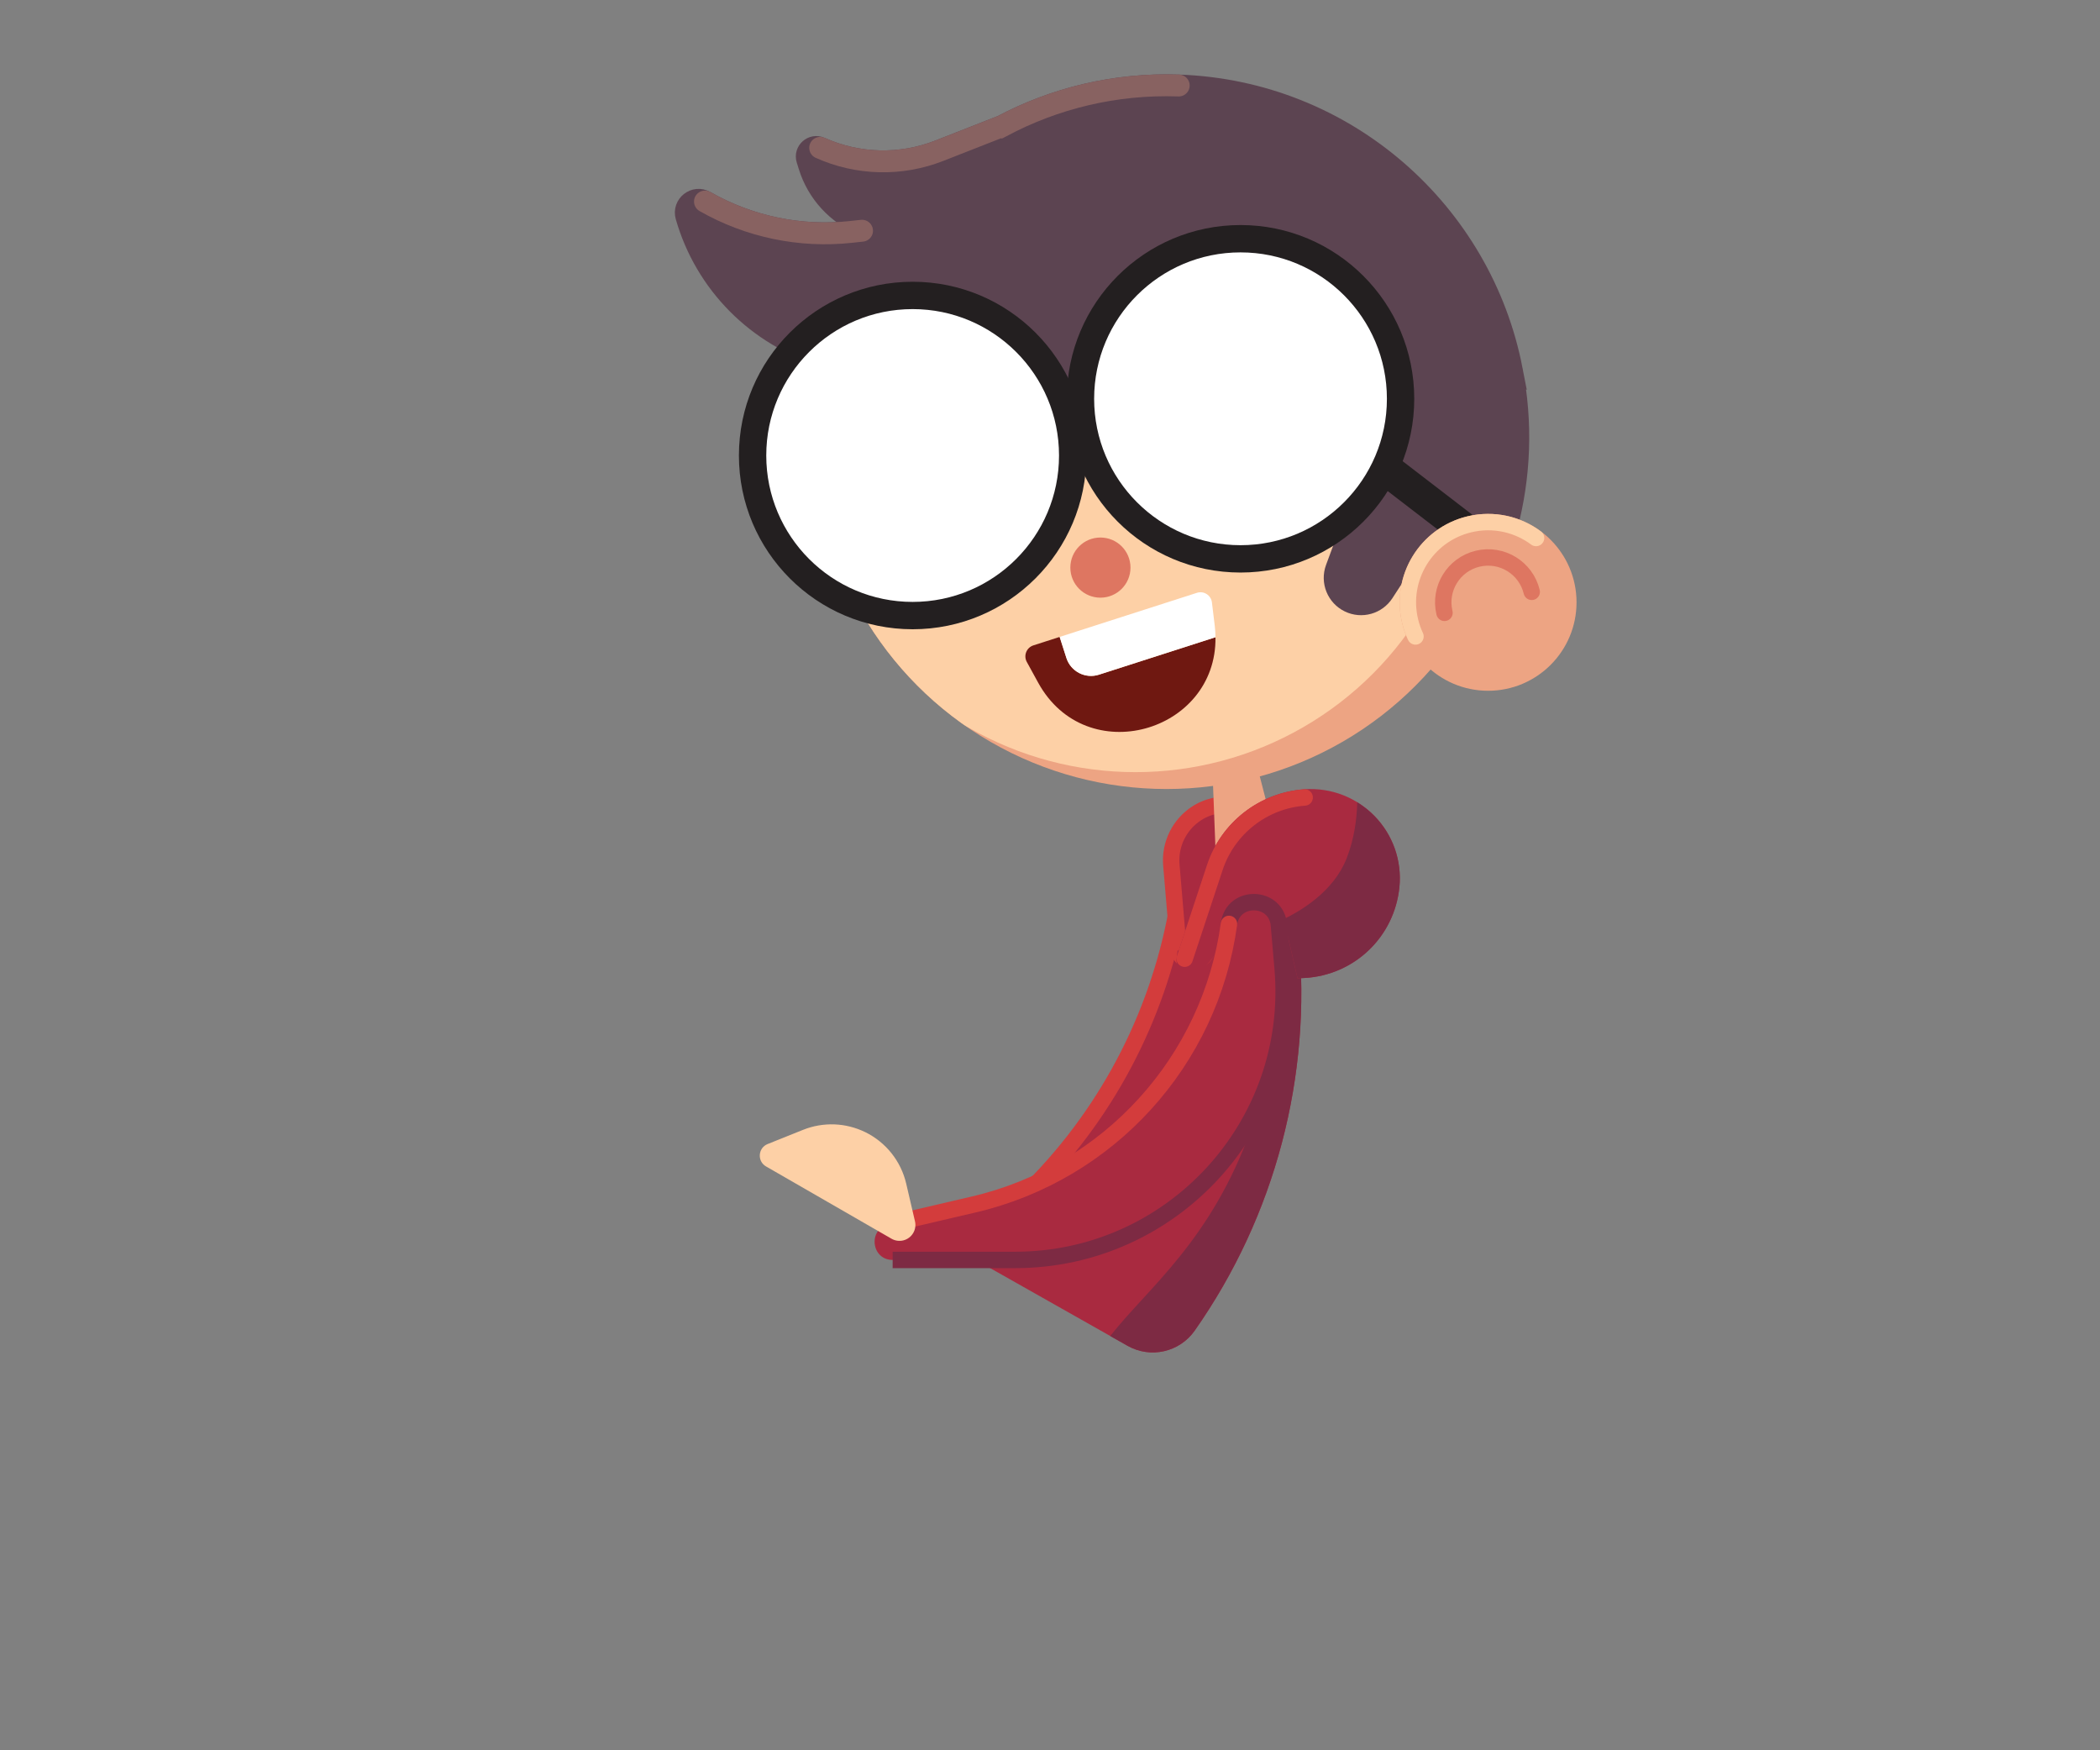 <?xml version="1.0" encoding="UTF-8"?>
<svg id="david_upper" xmlns="http://www.w3.org/2000/svg" xmlns:xlink="http://www.w3.org/1999/xlink" viewBox="0 0 384 320">
  <rect x="0" y="0" width="384" height="320" fill="#808080" stroke="none"/>
  <defs>
    <clipPath id="clippath">
      <circle cx="213.302" cy="79.924" r="64.33" fill="none"/>
    </clipPath>
  </defs>
  <g>
    <path d="m217.015,157.543l-2.153,10.735c-3.947,19.686-13.958,37.642-28.628,51.351l-10.097,9.435,30.048,16.985c4.195,2.371,9.505,1.171,12.272-2.773h0c14.71-20.966,21.452-46.496,19.012-71.991l-2.114-22.089-18.34,8.348Z" fill="#a92a40"/>
    <path d="m217.015,157.543l-2.153,10.735c-3.947,19.686-13.958,37.642-28.628,51.351l-10.097,9.435" fill="none" stroke="#d33c3c" stroke-miterlimit="10" stroke-width="3"/>
    <path d="m237.469,171.284l-1.85-19.325c.29,3.146,1.295,31.35-6.751,54.157-7.28,20.635-18.929,29.313-25.852,38.142l3.168,1.791c4.195,2.371,9.505,1.171,12.272-2.773h0c14.71-20.966,21.452-46.496,19.012-71.991Z" fill="#7d2a43"/>
  </g>
  <path d="m235.414,150.33l-8.359-2.714c-2.74-.89-5.735-.509-8.165,1.038h0c-3.21,2.043-5.021,5.699-4.701,9.491l1.292,15.286c.21,2.49,3.471,3.277,4.795,1.157l15.139-24.258Z" fill="#a92a40" stroke="#d33c3c" stroke-miterlimit="10" stroke-width="3"/>
  <polygon points="221.566 137.231 222.445 160.005 233.859 155.493 228.807 135.931 221.566 137.231" fill="#eda483"/>
  <g>
    <path d="m216.627,175.279l5.506-16.661c2.381-7.204,8.868-12.263,16.435-12.817h0c9.188-.672,16.757,7.113,15.825,16.278h0c-.844,8.309-7.61,14.769-15.949,15.228l-1.653-7.146c-1.2-5.19-7.883-6.67-11.162-2.47l-6.637,8.5c-.771,1.15-2.567.458-2.367-.912Z" fill="#a92a40" stroke="#a92a40" stroke-miterlimit="10" stroke-width="3"/>
    <path d="m216.627,175.279l5.506-16.661c2.381-7.204,8.868-12.263,16.435-12.817h0" fill="none" stroke="#d33c3c" stroke-linecap="round" stroke-miterlimit="10" stroke-width="3"/>
    <path d="m255.886,162.231c.489-4.811-1.164-9.559-4.535-13.026-.956-.983-2.027-1.814-3.168-2.516-.076,3.059-.547,6.655-1.924,10.2-2.396,6.166-8.526,9.774-12.081,11.415.551.599.954,1.34,1.152,2.195l1.937,8.375,1.26-.069c9.134-.502,16.435-7.473,17.359-16.573Z" fill="#7d2a43"/>
  </g>
  <g clip-path="url(#clippath)">
    <rect x="122.735" y="-8.359" width="180.985" height="174.38" transform="translate(2.869 -7.365) rotate(1.992)" fill="#eda483"/>
    <circle cx="207.64" cy="79.847" r="61.324" fill="#fdd0a6"/>
  </g>
  <circle cx="201.219" cy="103.773" r="5.499" fill="#de7661"/>
  <g>
    <path d="m276.447,67.667c-5.561-28.78-30.369-50.971-60.909-52.033-11.69-.407-22.751,2.348-32.386,7.473l-.019-.009-11.378,4.462c-7.036,2.76-14.887,2.569-21.781-.529h0c-1.366-.614-2.817.674-2.369,2.103l.397,1.266c1.513,4.828,5.102,8.728,9.789,10.634h0c.576.234.457,1.082-.161,1.149l-2.02.219c-9.263,1.005-18.607-.939-26.702-5.554h0c-1.824-1.04-3.989.66-3.413,2.678,3.506,12.271,13.042,21.851,25.225,25.474.362.108.719.229,1.086.326l9.182,2.43,77.88,13.647c6.773,1.187,10.811,8.224,8.418,14.67l-2.929,7.892c-.867,2.337.186,4.95,2.432,6.031h0c2.19,1.054,4.821.317,6.145-1.721l1.472-2.267c3.12-4.805,8.204-7.987,13.89-8.694l7.178-.892c1.208-4.57,1.947-9.337,2.118-14.261.173-4.966-.241-9.814-1.146-14.494Z" fill="#5c4451" stroke="#5c4451" stroke-miterlimit="10" stroke-width="4"/>
    <path d="m157.629,42.183l-2.02.219c-9.263,1.005-18.607-.939-26.702-5.554h0" fill="none" stroke="#886261" stroke-linecap="round" stroke-miterlimit="10" stroke-width="4"/>
    <path d="m215.538,15.633c-11.69-.407-22.751,2.348-32.386,7.473l-.019-.009-11.378,4.462c-7.036,2.76-14.887,2.569-21.781-.529h0" fill="none" stroke="#886261" stroke-linecap="round" stroke-miterlimit="10" stroke-width="4"/>
  </g>
  <circle cx="166.883" cy="83.279" r="29.267" fill="#fff" stroke="#231f20" stroke-miterlimit="10" stroke-width="5"/>
  <circle cx="226.838" cy="72.91" r="29.267" fill="#fff" stroke="#231f20" stroke-miterlimit="10" stroke-width="5"/>
  <line x1="252.355" y1="84.929" x2="281.864" y2="107.606" fill="none" stroke="#231f20" stroke-miterlimit="10" stroke-width="6"/>
  <circle cx="272.112" cy="110.124" r="14.669" fill="#eda483" stroke="#eda483" stroke-miterlimit="10" stroke-width="3"/>
  <path d="m280.087,108.204c-1.06-4.405-5.49-7.116-9.895-6.055s-7.116,5.49-6.055,9.895" fill="none" stroke="#de7661" stroke-linecap="round" stroke-miterlimit="10" stroke-width="3"/>
  <g>
    <path d="m195,120.294l-1.235-3.845-4.799,1.542c-1.265.406-1.846,1.865-1.207,3.03l2.071,3.778c8.797,16.043,32.672,9.074,32.429-8.295l-21.31,6.847c-2.487.799-5.15-.569-5.949-3.056Z" fill="#6f1811"/>
    <path d="m221.612,110.143c-.159-1.319-1.481-2.166-2.746-1.759l-25.102,8.065,1.235,3.845c.799,2.486,3.462,3.855,5.949,3.056l21.31-6.847c-.01-.68-.044-1.371-.13-2.083l-.517-4.277Z" fill="#fff"/>
  </g>
  <g>
    <path d="m224.727,168.915h0c-3.419,25.132-22,45.544-46.701,51.304l-15.547,3.625c-3.817.89-3.171,6.508.749,6.508h22.365c28.793,0,51.413-24.65,48.945-53.337l-.678-7.875c-.47-5.465-8.393-5.661-9.132-.226Z" fill="#a92a40"/>
    <path d="m163.227,230.352h22.365c28.793,0,51.413-24.65,48.945-53.337l-.678-7.875c-.47-5.465-8.393-5.661-9.132-.226" fill="none" stroke="#7d2a43" stroke-miterlimit="10" stroke-width="3"/>
    <path d="m224.727,168.915h0c-3.419,25.132-22,45.544-46.701,51.304l-15.547,3.625" fill="none" stroke="#d33c3c" stroke-linecap="round" stroke-miterlimit="10" stroke-width="3"/>
  </g>
  <path d="m280.88,98.363c-3.372-2.511-7.794-3.562-12.201-2.501-7.877,1.896-12.725,9.818-10.829,17.695.237.985.568,1.922.982,2.804" fill="none" stroke="#fdd0a6" stroke-linecap="round" stroke-miterlimit="10" stroke-width="3"/>
  <path d="m167.312,223.296l-1.606-6.899c-.955-4.102-3.704-7.557-7.487-9.409h0c-3.562-1.743-7.695-1.896-11.376-.421l-6.478,2.597c-1.767.708-1.939,3.142-.29,4.093l22.951,13.219c.657.379,1.437.486,2.172.298h0c1.534-.391,2.473-1.937,2.114-3.479Z" fill="#fdd0a6"/>
</svg>